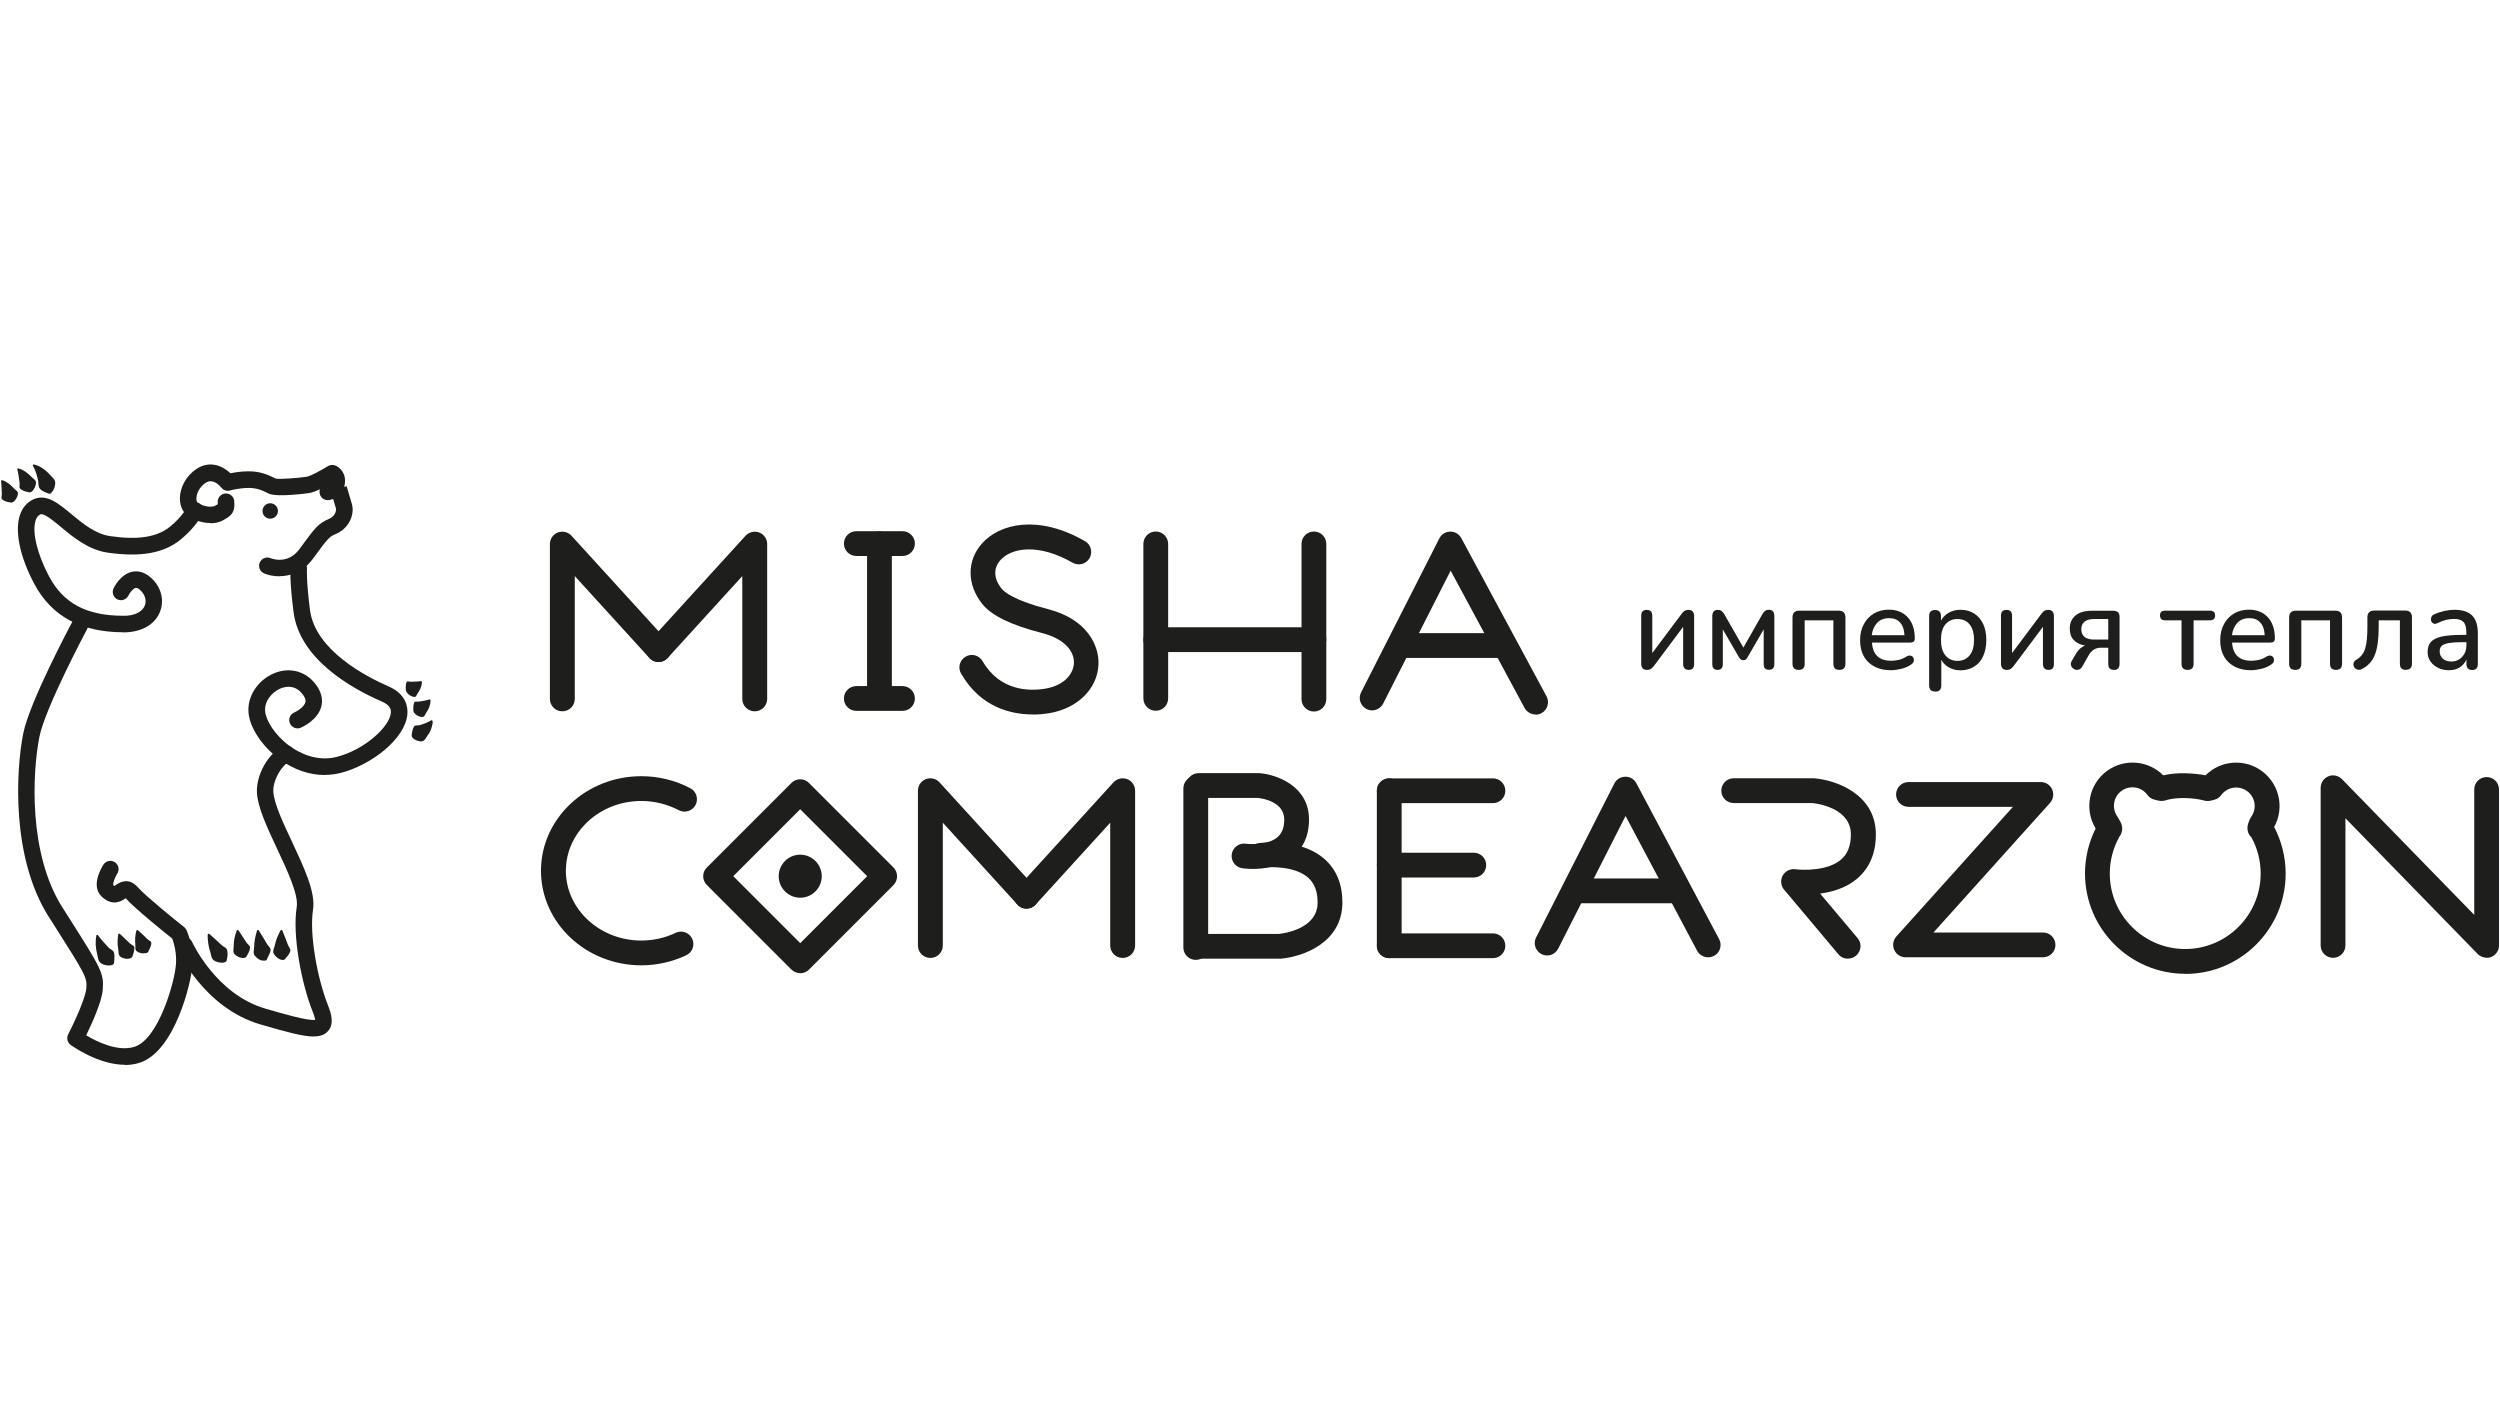 <?xml version="1.0" encoding="UTF-8"?>
<svg xmlns="http://www.w3.org/2000/svg" width="230" height="130" version="1.1" viewBox="0 0 230 130">
  <defs>
    <style>
      .cls-1 {
        fill: none;
        stroke: #1e1e1c;
        stroke-miterlimit: 10;
        stroke-width: 2px;
      }

      .cls-2, .cls-3 {
        fill: #1e1e1c;
      }

      .cls-3 {
        fill-rule: evenodd;
      }
    </style>
  </defs>
  <!-- Generator: Adobe Illustrator 28.6.0, SVG Export Plug-In . SVG Version: 1.2.0 Build 709)  -->
  <g>
    <g id="_Слой_1" data-name="Слой_1">
      <g>
        <g>
          <path class="cls-2" d="M151.51,61.63c-.34,0-.52-.2-.52-.59v-4.39c0-.36.17-.54.51-.54s.51.18.51.54v3.43l2.7-3.61c.07-.1.15-.18.24-.25.1-.07.23-.11.4-.11.34,0,.51.2.51.59v4.39c0,.36-.16.54-.49.54s-.52-.18-.52-.54v-3.42l-2.7,3.61c-.07.09-.15.17-.24.24s-.22.11-.38.11Z"/>
          <path class="cls-2" d="M158.02,61.63c-.33,0-.49-.18-.49-.53v-4.4c0-.4.17-.59.51-.59.16,0,.29.04.37.12.09.08.16.17.22.27l1.76,3.08,1.75-3.08c.07-.11.14-.2.23-.28.09-.08.21-.12.36-.12.34,0,.51.2.51.59v4.4c0,.35-.16.53-.5.53s-.48-.18-.48-.53v-3.19l-1.49,2.58c-.04.07-.08.12-.14.18s-.14.08-.24.08c-.11,0-.19-.03-.25-.08s-.1-.11-.14-.17l-1.5-2.58v3.19c0,.35-.16.53-.48.53Z"/>
          <path class="cls-2" d="M165.47,61.63c-.37,0-.56-.19-.56-.56v-4.26c0-.42.21-.63.63-.63h3.61c.42,0,.63.21.63.63v4.26c0,.37-.19.56-.56.56s-.55-.19-.55-.56v-4h-2.64v4c0,.37-.18.56-.55.56Z"/>
          <path class="cls-2" d="M173.97,61.66c-.88,0-1.57-.25-2.08-.74s-.76-1.17-.76-2.03c0-.55.11-1.04.34-1.46.22-.42.53-.75.93-.99.4-.23.85-.35,1.37-.35.74,0,1.32.24,1.75.71.43.47.64,1.12.64,1.95,0,.25-.15.37-.44.37h-3.5c.08,1.12.67,1.67,1.77,1.67.22,0,.45-.03.69-.08s.48-.16.7-.3c.15-.09.29-.12.4-.09.11.03.2.09.25.19s.06.21.03.33-.12.23-.26.31c-.25.17-.54.3-.88.38-.33.08-.65.13-.95.13ZM173.8,56.87c-.46,0-.83.14-1.1.43s-.44.67-.5,1.14h3.01c-.02-.5-.15-.89-.4-1.16-.24-.28-.58-.41-1.01-.41Z"/>
          <path class="cls-2" d="M178.03,63.62c-.37,0-.55-.19-.55-.56v-6.38c0-.37.18-.56.54-.56s.55.19.55.56v.42c.16-.31.4-.55.72-.73.32-.18.67-.27,1.08-.27.48,0,.89.11,1.25.34s.63.55.83.96c.19.41.29.91.29,1.48s-.1,1.07-.29,1.49c-.19.42-.47.74-.83.96-.36.22-.77.34-1.25.34-.4,0-.75-.09-1.06-.26-.31-.17-.55-.41-.71-.71v2.37c0,.37-.19.56-.56.56ZM180.09,60.8c.46,0,.83-.16,1.11-.5.28-.33.41-.81.41-1.43s-.14-1.1-.41-1.43c-.27-.33-.64-.49-1.11-.49s-.83.16-1.11.49-.41.8-.41,1.43.14,1.1.41,1.43.64.5,1.11.5Z"/>
          <path class="cls-2" d="M184.61,61.63c-.34,0-.52-.2-.52-.59v-4.39c0-.36.17-.54.51-.54s.51.18.51.54v3.43l2.7-3.61c.07-.1.15-.18.24-.25.1-.07.23-.11.4-.11.34,0,.51.2.51.59v4.39c0,.36-.16.54-.49.54s-.52-.18-.52-.54v-3.42l-2.7,3.61c-.07.09-.15.17-.24.24s-.22.11-.38.11Z"/>
          <path class="cls-2" d="M194.48,61.63c-.35,0-.52-.18-.52-.53v-1.51h-.69c-.26,0-.48.07-.67.2-.19.13-.34.3-.45.51l-.58,1.02c-.1.17-.23.27-.37.3-.14.03-.28,0-.4-.07-.12-.07-.21-.18-.26-.31-.05-.14-.03-.28.06-.43l.44-.75c.09-.15.2-.28.34-.4s.28-.21.45-.27c-.45-.07-.8-.24-1.05-.51s-.36-.62-.36-1.05c0-.5.17-.9.51-1.19.34-.3.84-.45,1.51-.45h1.99c.38,0,.57.19.57.57v4.35c0,.17-.05.3-.14.39s-.22.14-.37.14ZM192.66,58.84h1.3v-1.89h-1.3c-.4,0-.7.08-.89.25-.19.16-.29.39-.29.69s.1.54.29.7.49.25.89.25Z"/>
          <path class="cls-2" d="M201.26,61.63c-.37,0-.56-.19-.56-.56v-4h-1.5c-.32,0-.48-.15-.48-.45s.16-.44.48-.44h4.11c.32,0,.48.15.48.44s-.16.45-.48.45h-1.5v4c0,.37-.18.56-.55.56Z"/>
          <path class="cls-2" d="M207.1,61.66c-.88,0-1.57-.25-2.08-.74s-.76-1.17-.76-2.03c0-.55.11-1.04.34-1.46.22-.42.53-.75.93-.99.4-.23.85-.35,1.37-.35.74,0,1.32.24,1.75.71.43.47.64,1.12.64,1.95,0,.25-.15.37-.44.37h-3.5c.08,1.12.67,1.67,1.77,1.67.22,0,.45-.03.69-.08s.48-.16.7-.3c.15-.09.29-.12.4-.09.11.03.2.09.25.19s.06.21.03.33-.12.23-.26.31c-.25.17-.54.3-.88.38-.33.08-.65.13-.95.13ZM206.94,56.87c-.46,0-.83.14-1.1.43s-.44.67-.5,1.14h3.01c-.02-.5-.15-.89-.4-1.16-.24-.28-.58-.41-1.01-.41Z"/>
          <path class="cls-2" d="M211.16,61.63c-.37,0-.56-.19-.56-.56v-4.26c0-.42.21-.63.63-.63h3.61c.42,0,.63.21.63.63v4.26c0,.37-.19.56-.56.56s-.55-.19-.55-.56v-4h-2.64v4c0,.37-.18.56-.55.56Z"/>
          <path class="cls-2" d="M221.34,61.63c-.37,0-.55-.19-.55-.56v-4h-1.95v.65c0,1.09-.12,1.94-.36,2.54-.24.6-.65,1.03-1.21,1.3-.15.07-.29.08-.42.03-.12-.05-.22-.13-.28-.24s-.07-.23-.04-.35c.03-.12.12-.23.27-.32.4-.23.66-.57.8-1.03.14-.46.2-1.11.2-1.97v-.88c0-.42.21-.63.63-.63h2.84c.42,0,.63.21.63.63v4.26c0,.37-.19.56-.56.56Z"/>
          <path class="cls-2" d="M225.3,61.66c-.37,0-.71-.07-1-.22s-.53-.34-.7-.59c-.17-.25-.26-.53-.26-.85,0-.4.1-.71.3-.94.2-.23.54-.39,1-.5.47-.1,1.09-.15,1.89-.15h.37v-.29c0-.42-.09-.72-.26-.9s-.47-.28-.87-.28c-.23,0-.48.03-.73.09s-.52.16-.79.3c-.15.07-.28.08-.38.03s-.17-.13-.2-.24c-.04-.11-.03-.22.01-.34s.14-.21.27-.26c.32-.15.64-.25.96-.32.32-.07.61-.1.89-.1.73,0,1.28.17,1.63.52s.53.89.53,1.63v2.83c0,.37-.17.56-.52.56s-.53-.19-.53-.56v-.41c-.13.31-.34.55-.62.73-.28.18-.61.26-1,.26ZM225.52,60.86c.4,0,.73-.14.99-.42.26-.28.4-.63.4-1.06v-.3h-.36c-.54,0-.96.03-1.26.08-.3.05-.52.14-.65.26s-.19.29-.19.5c0,.28.1.5.29.68.19.17.45.26.79.26Z"/>
        </g>
        <path class="cls-2" d="M80.91,64.7c-.63,0-1.14-.51-1.14-1.14v-13.53c0-.63.51-1.14,1.14-1.14s1.14.51,1.14,1.14v13.53c0,.63-.51,1.14-1.14,1.14Z"/>
        <path class="cls-2" d="M83.03,65.4h-4.25c-.63,0-1.14-.51-1.14-1.14s.51-1.14,1.14-1.14h4.25c.63,0,1.14.51,1.14,1.14s-.51,1.14-1.14,1.14ZM83.03,51.15h-4.25c-.63,0-1.14-.51-1.14-1.14s.51-1.14,1.14-1.14h4.25c.63,0,1.14.51,1.14,1.14s-.51,1.14-1.14,1.14Z"/>
        <path class="cls-2" d="M95.02,65.73c-1.96,0-4.79-.62-6.6-3.76-.32-.55-.13-1.24.42-1.56.55-.32,1.24-.13,1.56.42,1.59,2.75,4.29,2.77,5.75,2.53,1.77-.29,2.6-1.37,2.65-2.33.06-1.24-1.05-2.31-2.9-2.78-2.88-.74-4.7-1.62-5.55-2.71-1.39-1.76-1.41-3.92-.05-5.49,1.65-1.91,5.24-2.73,9.52-.26.55.31.73,1.01.42,1.56-.31.55-1.01.73-1.56.42-3.14-1.81-5.65-1.38-6.66-.22-.64.74-.6,1.68.11,2.59.24.3,1.13,1.09,4.32,1.91,3.53.91,4.69,3.31,4.61,5.09-.1,2.25-1.94,4.05-4.57,4.48-.38.06-.89.12-1.48.12Z"/>
        <path class="cls-2" d="M106.33,65.39c-.63,0-1.14-.51-1.14-1.14v-14.21c0-.63.51-1.14,1.14-1.14s1.14.51,1.14,1.14v14.21c0,.63-.51,1.14-1.14,1.14Z"/>
        <path class="cls-2" d="M120.88,65.46c-.63,0-1.14-.51-1.14-1.14v-14.28c0-.63.51-1.14,1.14-1.14s1.14.51,1.14,1.14v14.28c0,.63-.51,1.14-1.14,1.14Z"/>
        <path class="cls-2" d="M120.88,59.99h-14.55c-.63,0-1.14-.51-1.14-1.14s.51-1.14,1.14-1.14h14.55c.63,0,1.14.51,1.14,1.14s-.51,1.14-1.14,1.14Z"/>
        <path class="cls-2" d="M141.27,65.73c-.41,0-.8-.22-1.01-.6l-6.8-12.63-6.21,12.23c-.29.56-.97.79-1.53.5-.56-.29-.79-.97-.5-1.53l7.2-14.17c.19-.38.58-.62,1-.62.41-.02.82.23,1.02.6l7.84,14.55c.3.55.09,1.25-.46,1.55-.17.09-.36.14-.54.14Z"/>
        <path class="cls-2" d="M138.21,60.53h-9.28c-.63,0-1.14-.51-1.14-1.14s.51-1.14,1.14-1.14h9.28c.63,0,1.14.51,1.14,1.14s-.51,1.14-1.14,1.14Z"/>
        <path class="cls-2" d="M157.14,88.07c-.41,0-.8-.22-1.01-.61l-6.58-12.39-6.2,12.21c-.29.56-.97.79-1.53.5-.56-.29-.79-.97-.5-1.53l7.2-14.17c.19-.38.58-.62,1.01-.62.43-.02.82.23,1.02.61l7.61,14.33c.3.56.08,1.25-.47,1.54-.17.09-.35.13-.53.13Z"/>
        <path class="cls-2" d="M154.3,83.1h-9.28c-.63,0-1.14-.51-1.14-1.14s.51-1.14,1.14-1.14h9.28c.63,0,1.14.51,1.14,1.14s-.51,1.14-1.14,1.14Z"/>
        <path class="cls-2" d="M59,88.81c-5.09,0-9.23-3.9-9.23-8.7s4.14-8.7,9.23-8.7c1.58,0,3.14.38,4.51,1.11.56.29.77.99.48,1.54-.3.56-.99.77-1.54.48-1.05-.55-2.24-.85-3.45-.85-3.83,0-6.94,2.88-6.94,6.42s3.12,6.42,6.94,6.42c1.1,0,2.19-.24,3.16-.71.57-.27,1.25-.03,1.52.54.27.57.03,1.25-.54,1.52-1.28.61-2.71.93-4.14.93Z"/>
        <path class="cls-2" d="M73.62,89.53h0c-.3,0-.59-.12-.81-.33l-7.78-7.78c-.45-.45-.45-1.17,0-1.61l7.78-7.78c.45-.45,1.17-.45,1.61,0l7.78,7.78c.21.21.33.5.33.81s-.12.59-.33.81l-7.78,7.78c-.21.21-.5.33-.81.33ZM67.46,80.61l6.16,6.16,6.16-6.16-6.16-6.16-6.16,6.16Z"/>
        <path class="cls-2" d="M110.01,88.31c-.63,0-1.14-.51-1.14-1.14v-14.64c0-.63.51-1.14,1.14-1.14s1.14.51,1.14,1.14v14.64c0,.63-.51,1.14-1.14,1.14Z"/>
        <path class="cls-2" d="M127.81,88.15c-.63,0-1.14-.51-1.14-1.14v-14.26c0-.63.51-1.14,1.14-1.14s1.14.51,1.14,1.14v14.26c0,.63-.51,1.14-1.14,1.14Z"/>
        <path class="cls-2" d="M135.59,80.73h-7.78c-.63,0-1.14-.51-1.14-1.14s.51-1.14,1.14-1.14h7.78c.63,0,1.14.51,1.14,1.14s-.51,1.14-1.14,1.14Z"/>
        <path class="cls-2" d="M137.35,73.89h-9.54c-.63,0-1.14-.51-1.14-1.14s.51-1.14,1.14-1.14h9.54c.63,0,1.14.51,1.14,1.14s-.51,1.14-1.14,1.14Z"/>
        <path class="cls-2" d="M137.35,88.15h-9.54c-.63,0-1.14-.51-1.14-1.14s.51-1.14,1.14-1.14h9.54c.63,0,1.14.51,1.14,1.14s-.51,1.14-1.14,1.14Z"/>
        <path class="cls-2" d="M170,88.2c-.33,0-.65-.14-.87-.41l-5-5.95c-.3-.36-.35-.87-.12-1.29.23-.41.69-.64,1.16-.58.76.1,3.02.15,4.22-.9.6-.52.89-1.28.89-2.3,0-2.46-3.15-2.85-3.56-2.89h-7.22c-.63,0-1.14-.51-1.14-1.14s.51-1.14,1.14-1.14h7.28s.06,0,.09,0c1.97.15,5.71,1.42,5.71,5.17,0,1.7-.57,3.06-1.68,4.03-1.01.88-2.31,1.26-3.45,1.41l3.45,4.1c.41.48.34,1.2-.14,1.61-.21.18-.47.27-.73.27Z"/>
        <path class="cls-2" d="M117.71,88.2h-7.28c-.63,0-1.14-.51-1.14-1.14s.51-1.14,1.14-1.14h7.23c.39-.04,3.56-.43,3.56-2.89,0-1.02-.29-1.78-.89-2.3-1.2-1.05-3.46-1-4.22-.9-.63.08-1.2-.35-1.29-.97-.09-.62.35-1.2.97-1.29.15-.02,3.79-.51,6.03,1.43,1.12.97,1.68,2.32,1.68,4.03,0,3.75-3.73,5.02-5.71,5.17-.03,0-.06,0-.09,0Z"/>
        <path class="cls-2" d="M115.27,79.94c-.51,0-.88-.05-.98-.06-.62-.09-1.06-.67-.97-1.29.09-.62.67-1.06,1.29-.97.53.07,2.11.11,2.93-.61.41-.36.61-.88.61-1.61,0-1.66-2.04-1.95-2.43-1.99h-5.45c-.63,0-1.14-.51-1.14-1.14s.51-1.14,1.14-1.14h5.5s.06,0,.09,0c1.58.12,4.57,1.17,4.57,4.27,0,1.76-.76,2.79-1.4,3.34-1.17,1.01-2.76,1.2-3.77,1.2Z"/>
        <path class="cls-2" d="M187.96,88.07h-12.65c-.45,0-.86-.27-1.04-.68-.18-.41-.11-.89.19-1.23l10.73-11.93h-9.61c-.63,0-1.14-.51-1.14-1.14s.51-1.14,1.14-1.14h12.18c.45,0,.86.27,1.04.68.18.41.11.89-.19,1.23l-10.73,11.93h10.08c.63,0,1.14.51,1.14,1.14s-.51,1.14-1.14,1.14Z"/>
        <path class="cls-2" d="M228.77,88.11c-.3,0-.6-.12-.82-.34l-12.17-12.49v11.7c0,.63-.51,1.14-1.14,1.14s-1.14-.51-1.14-1.14v-14.5c0-.46.28-.88.71-1.06.43-.18.92-.07,1.25.26l12.17,12.49v-11.54c0-.63.51-1.14,1.14-1.14s1.14.51,1.14,1.14v14.35c0,.46-.28.88-.71,1.06-.14.06-.29.08-.43.08Z"/>
        <g>
          <path class="cls-3" d="M73.62,79.77c.46,0,.84.38.84.84s-.38.84-.84.84-.84-.38-.84-.84.38-.84.84-.84h0Z"/>
          <path class="cls-2" d="M73.62,82.59c-1.09,0-1.98-.89-1.98-1.98s.89-1.98,1.98-1.98,1.98.89,1.98,1.98-.89,1.98-1.98,1.98ZM73.62,80.3c-.17,0-.3.14-.3.3s.14.3.3.3.3-.14.3-.3-.14-.3-.3-.3Z"/>
        </g>
        <path class="cls-2" d="M201.05,89.59c-5.09,0-9.23-4.14-9.23-9.23,0-1.44.34-2.86.98-4.14-1.07-1.75-.64-4.07,1.05-5.3,1.61-1.17,3.81-.96,5.17.41.66-.15,1.35-.21,2.05-.19h0c.69.02,1.28.08,1.84.19,1.36-1.37,3.56-1.58,5.17-.4.86.63,1.42,1.55,1.59,2.6.14.89-.02,1.78-.45,2.55.69,1.31,1.06,2.79,1.06,4.29,0,5.09-4.14,9.23-9.23,9.23ZM194.94,77.06c-.55,1.01-.84,2.15-.84,3.31,0,3.83,3.12,6.94,6.94,6.94s6.94-3.12,6.94-6.94c0-1.17-.29-2.32-.85-3.33-.59-.59-.32-1.25-.19-1.57.04-.09.11-.24.16-.31.27-.37.38-.82.31-1.27-.07-.45-.31-.84-.68-1.11-.76-.55-1.82-.39-2.38.37-.16.21-.38.37-.64.43l-.32.08c-.21.06-.5.04-.72-.04-.49-.12-1.01-.18-1.67-.2h0c-.56-.01-1.09.04-1.6.16-.15.06-.45.16-.81.08l-.37-.09c-.27-.06-.5-.22-.66-.44-.55-.76-1.62-.92-2.38-.37-.76.55-.92,1.62-.37,2.38.03.03.05.07.07.11l.21.38c.07.13.39.78-.17,1.43ZM194.99,76.97s0,0,0,0c0,0,0,0,0,0ZM203.5,71.49h0,0Z"/>
        <path class="cls-2" d="M11.49,97.96c-2.45,0-4.87-1.74-4.99-1.83-.3-.22-.4-.63-.23-.96.6-1.17,1.59-3.35,1.67-4.22.08-1.01,0-1.17-3.01-5.91l-.46-.72c-3.43-5.41-3.02-13.39-2.33-16.85.58-2.9,4.37-10,4.53-10.3.2-.37.66-.51,1.03-.31.37.2.51.66.31,1.03-.04.07-3.84,7.2-4.38,9.88-.65,3.26-1.05,10.74,2.12,15.73l.46.72c3.11,4.9,3.37,5.31,3.24,6.85-.09,1.12-1.02,3.14-1.52,4.18.93.56,2.88,1.54,4.43,1.06,2.21-.68,3.71-5.93,3.83-7.61.08-1.06-.21-1.99-.34-2.35-.71-.56-3.45-2.77-4.29-3.71-.01,0-.02.01-.03.02-.32.22-1.17.79-2.18-.18-1.01-.96-.04-2.61.16-2.93.23-.35.7-.46,1.05-.23.35.23.46.7.23,1.05-.23.37-.42.9-.37,1.06.07.06.12.08.14.09-.03-.01.06-.07.11-.11.28-.19,1.14-.77,2.02.23.7.79,3.31,2.91,4.26,3.66.1.08.17.18.22.29.03.06.65,1.49.53,3.24-.11,1.61-1.63,7.95-4.9,8.96-.43.13-.88.19-1.32.19ZM11.48,82.55h0Z"/>
        <path class="cls-2" d="M28.86,95.36c-.97,0-2.45-.4-4.89-1.11-5.21-1.52-7.58-6.74-7.68-6.96-.17-.38,0-.83.39-1,.38-.17.83,0,1,.38.02.05,2.2,4.8,6.72,6.12,1.48.43,3.9,1.14,4.59,1.04-.01-.12-.06-.36-.24-.8-1.02-2.58-1.87-6.98-1.45-9.59.18-1.12-.88-3.38-1.81-5.36-.91-1.94-1.77-3.78-1.85-5.13-.1-1.65,1.06-3.7,2.42-4.29.39-.17.83,0,1,.4.17.39,0,.83-.4,1-.72.31-1.58,1.7-1.51,2.8.06,1.06.9,2.85,1.71,4.57,1.12,2.4,2.19,4.67,1.94,6.25-.36,2.28.41,6.38,1.37,8.79.33.83.58,1.76,0,2.4-.3.33-.7.48-1.3.48Z"/>
        <path class="cls-2" d="M29.86,71.3c-1.39,0-2.8-.48-4.09-1.41-1.63-1.18-2.8-2.93-2.91-4.36-.11-1.47.84-2.93,2.31-3.57,1.32-.57,2.72-.29,3.66.74.82.9.86,1.71.75,2.22-.29,1.31-1.75,1.96-1.91,2.03-.39.17-.83-.02-1-.4-.16-.39.01-.83.4-1,.3-.13.93-.53,1.03-.96.05-.24-.08-.53-.39-.87-.68-.75-1.5-.55-1.93-.37-.74.32-1.46,1.13-1.39,2.06.06.84.87,2.22,2.28,3.24.8.57,2.41,1.46,4.29.99,2.57-.65,4.9-2.78,5-4.07.01-.18.05-.65-.83-1.03-2.79-1.21-7.56-3.89-8.12-8.21-.38-2.92-.29-4.08-.29-4.13.03-.42.4-.73.82-.7.42.03.73.4.7.82,0,0-.07,1.09.28,3.81.48,3.71,5.21,6.14,7.21,7.01,1.64.71,1.8,1.9,1.75,2.55-.19,2.32-3.39,4.72-6.14,5.42-.48.12-.97.18-1.46.18Z"/>
        <path class="cls-2" d="M25.7,53.02c-.57,0-1.07-.12-1.4-.27-.39-.16-.57-.61-.4-1,.16-.38.61-.56.99-.4.17.07,1.61.6,2.67-.85,1.44-1.97,1.7-2.33,2.76-2.79.5-.22.64-.74.59-.92-.17-.57-.48-1.64-.48-1.64l1.46-.42s.31,1.07.48,1.63c.27.9-.2,2.21-1.44,2.75-.64.28-.68.3-2.14,2.29-.91,1.25-2.11,1.61-3.09,1.61Z"/>
        <path class="cls-2" d="M19.36,48.12c-.64,0-1.35-.2-1.96-.57-.53-.33-.84-.93-.85-1.66-.01-1.05.59-2.13,1.53-2.75,1.26-.83,2.45-.24,3.12.4.4-.08,1.01-.18,1.69-.18,1.11,0,1.86.37,2.31.59l.16.08c.31.08,2.11-.05,2.85-.17.33-.05,1.26-.54,1.95-.97.19-.12.43-.15.64-.08.39.13,1.08.66.92,1.74-.15,1.05-1.04,1.41-1.49,1.46-.42.05-.79-.26-.83-.68-.01-.11,0-.22.03-.31-.35.16-.7.29-.97.34-.03,0-2.95.42-3.74.05l-.18-.09c-.39-.19-.88-.43-1.64-.43-.93,0-1.72.23-1.72.23-.3.09-.63-.01-.83-.27-.12-.15-.74-.88-1.43-.43-.59.39-.86,1.02-.85,1.46,0,.21.07.35.13.39.66.41,1.36.39,1.57.27l.17-.1s.06-.04.09-.05c0-.04,0-.09,0-.17-.03-.42.28-.79.7-.82.42-.03.79.28.82.7.08.95-.19,1.28-.83,1.65l-.15.09c-.33.2-.75.3-1.21.3Z"/>
        <path class="cls-2" d="M11.35,58.17h-.03c-3.91-.02-6.58-1.48-8.17-4.46-1.32-2.48-1.81-4.84-1.32-6.32.22-.67.64-1.16,1.22-1.44,1.21-.57,2.33.36,3.52,1.35,1.03.86,2.2,1.82,3.54,2.02,2.59.38,4.35.1,5.55-.88,1.09-.89,1.6-1.83,1.61-1.84.2-.37.66-.51,1.03-.31.37.2.51.65.32,1.03-.03.05-.64,1.21-1.99,2.31-1.55,1.27-3.69,1.65-6.74,1.21-1.76-.26-3.16-1.42-4.29-2.36-.7-.58-1.57-1.31-1.9-1.15-.19.09-.33.27-.42.54-.35,1.06.13,3.07,1.22,5.13,1.33,2.51,3.44,3.64,6.83,3.65,1.02.03,1.78-.36,2-.96.18-.5-.02-1.07-.5-1.46-.14-.12-.26-.17-.36-.14-.24.06-.55.47-.65.69-.18.38-.63.54-1.01.37-.38-.18-.54-.63-.37-1.01.06-.13.63-1.28,1.68-1.53.39-.09,1-.09,1.65.44.99.8,1.38,2.04.98,3.15-.44,1.24-1.71,1.98-3.41,1.98Z"/>
        <path class="cls-2" d="M9,86.03c.33.44.69.83,1.01,1.17.17.17.45.23.48.46.05.22.05.47,0,.96-.15.36-1.03.17-1.19,0-.29-.18-.29-.56-.36-.84-.15-.56-.18-1.14-.08-1.71.01-.07.11-.09.15-.03h0Z"/>
        <path class="cls-2" d="M11.03,85.92l.93.88c.14.14.4.18.4.38.01.2-.03.41-.19.85-.24.33-.94.13-1.07,0-.23-.14-.18-.45-.22-.68-.09-.46-.08-.93,0-1.39.01-.07.1-.09.15-.04h0Z"/>
        <path class="cls-2" d="M12.69,85.58c.3.27.6.54.87.82.13.13.38.18.36.37,0,.18-.09.4-.29.8-.02.05-.06.08-.11.09-.45.12-.72,0-.92-.13-.21-.14-.12-.42-.15-.63-.05-.43-.01-.85.09-1.27.02-.06.1-.09.15-.04h0Z"/>
        <path class="cls-2" d="M4.53,45.43c-1.01-.36-.98-.54-1.01-1.17-.11-.49-.23-.95-.49-1.41-.03-.06.02-.14.09-.12.57.13,1.09.51,1.47.95.19.22.49.41.49.72,0,.3-.06.63-.41.99-.04.04-.1.05-.15.03h0Z"/>
        <path class="cls-2" d="M2.73,45.3c-.46-.07-.67-.18-.84-.31-.17-.13-.06-.37-.09-.57l-.08-.59c-.02-.21-.07-.41-.13-.64-.01-.05.02-.09.07-.1.47.1.9.44,1.23.78.16.17.44.3.42.55.02.16-.19.83-.57.88h0Z"/>
        <path class="cls-2" d="M1.04,46.24c-.45-.05-.66-.16-.82-.28-.16-.12-.04-.35-.05-.53-.03-.39-.02-.76-.07-1.16,0-.05.03-.09.08-.1.43.12.81.44,1.1.76.14.16.4.27.37.5,0,.16-.22.75-.61.82h0Z"/>
        <path class="cls-2" d="M37.87,67.68c.05-.46.12-.67.22-.83.08-.17.31-.08.49-.13.38-.1.73-.24,1.09-.45.28-.06.05.62,0,.78-.08.23-.2.45-.35.64-.14.19-.25.5-.52.51-.15.06-.92-.15-.92-.52h0Z"/>
        <path class="cls-2" d="M38.03,65.43c-.02-.44.02-.64.08-.8.06-.16.26-.05.41-.08.31-.05.67-.1.98-.2.05-.01.1.02.11.07,0,.4-.15.81-.38,1.12-.11.16-.16.43-.38.42-.16.02-.71-.15-.82-.54h0Z"/>
        <path class="cls-2" d="M37.34,63.54c-.03-.44,0-.64.07-.78.05-.15.25-.03.39-.04.3-.02.6,0,.91-.06.05,0,.1.03.11.09-.01.36-.17.72-.38,1.01-.1.14-.15.39-.34.36-.15,0-.64-.21-.75-.58h0Z"/>
        <path class="cls-2" d="M19.25,85.91c.29.26.86.77,1.14,1.04.18.17.47.23.51.48.06.24.06.51-.06.98-.21.33-1.03.07-1.15-.05-.26-.16-.25-.5-.34-.76-.09-.26-.15-.53-.19-.8-.03-.28-.07-.54-.05-.82,0-.07.09-.11.14-.06h0Z"/>
        <path class="cls-2" d="M25.97,85.6c.19.44.36.89.52,1.33.08.21.29.39.21.59-.06.21-.21.42-.52.76-.38.19-.91-.35-.98-.52-.15-.25.02-.52.08-.77.05-.25.12-.49.21-.72.11-.23.19-.46.33-.68.03-.06.13-.05.15.01h0Z"/>
        <path class="cls-2" d="M23.8,85.59c.27.42.53.85.77,1.27.12.2.36.35.32.57-.01.23-.15.39-.33.81-.02.05-.04.11-.1.12-.43.1-.78-.15-1.01-.42-.2-.23-.07-.54-.07-.8.01-.52.11-1.03.27-1.53.02-.07.11-.08.15-.02h0Z"/>
        <path class="cls-2" d="M21.94,85.59l.74,1.13c.12.18.36.29.32.49-.02.21-.1.42-.35.83-.29.28-.97-.1-1.06-.25-.2-.2-.09-.5-.09-.74,0-.49.1-.98.28-1.44.03-.06.12-.07.15-.01h0Z"/>
        <circle class="cls-2" cx="24.86" cy="47.01" r=".71"/>
        <path class="cls-1" d="M22.91,44.11"/>
        <g>
          <path class="cls-2" d="M51.73,65.44c-.63,0-1.14-.51-1.14-1.14v-14.25c0-.47.29-.89.73-1.06.44-.17.94-.05,1.26.3l8.85,9.71c.42.47.39,1.19-.08,1.61-.47.42-1.19.39-1.61-.08l-6.86-7.53v11.3c0,.63-.51,1.14-1.14,1.14Z"/>
          <path class="cls-2" d="M69.43,65.44c-.63,0-1.14-.51-1.14-1.14v-11.3l-6.86,7.53c-.42.47-1.15.5-1.61.08-.47-.42-.5-1.15-.08-1.61l8.85-9.71c.32-.35.82-.46,1.26-.3.44.17.73.59.73,1.06v14.25c0,.63-.51,1.14-1.14,1.14Z"/>
        </g>
        <g>
          <path class="cls-2" d="M85.59,88.13c-.63,0-1.14-.51-1.14-1.14v-14.25c0-.47.29-.89.73-1.06.44-.17.94-.05,1.26.3l8.85,9.71c.42.47.39,1.19-.08,1.61s-1.19.39-1.61-.08l-6.86-7.53v11.3c0,.63-.51,1.14-1.14,1.14Z"/>
          <path class="cls-2" d="M103.28,88.13c-.63,0-1.14-.51-1.14-1.14v-11.3l-6.86,7.53c-.42.47-1.15.5-1.61.08-.47-.42-.5-1.15-.08-1.61l8.85-9.71c.32-.35.82-.47,1.26-.3.44.17.73.59.73,1.06v14.25c0,.63-.51,1.14-1.14,1.14Z"/>
        </g>
      </g>
    </g>
  </g>
</svg>